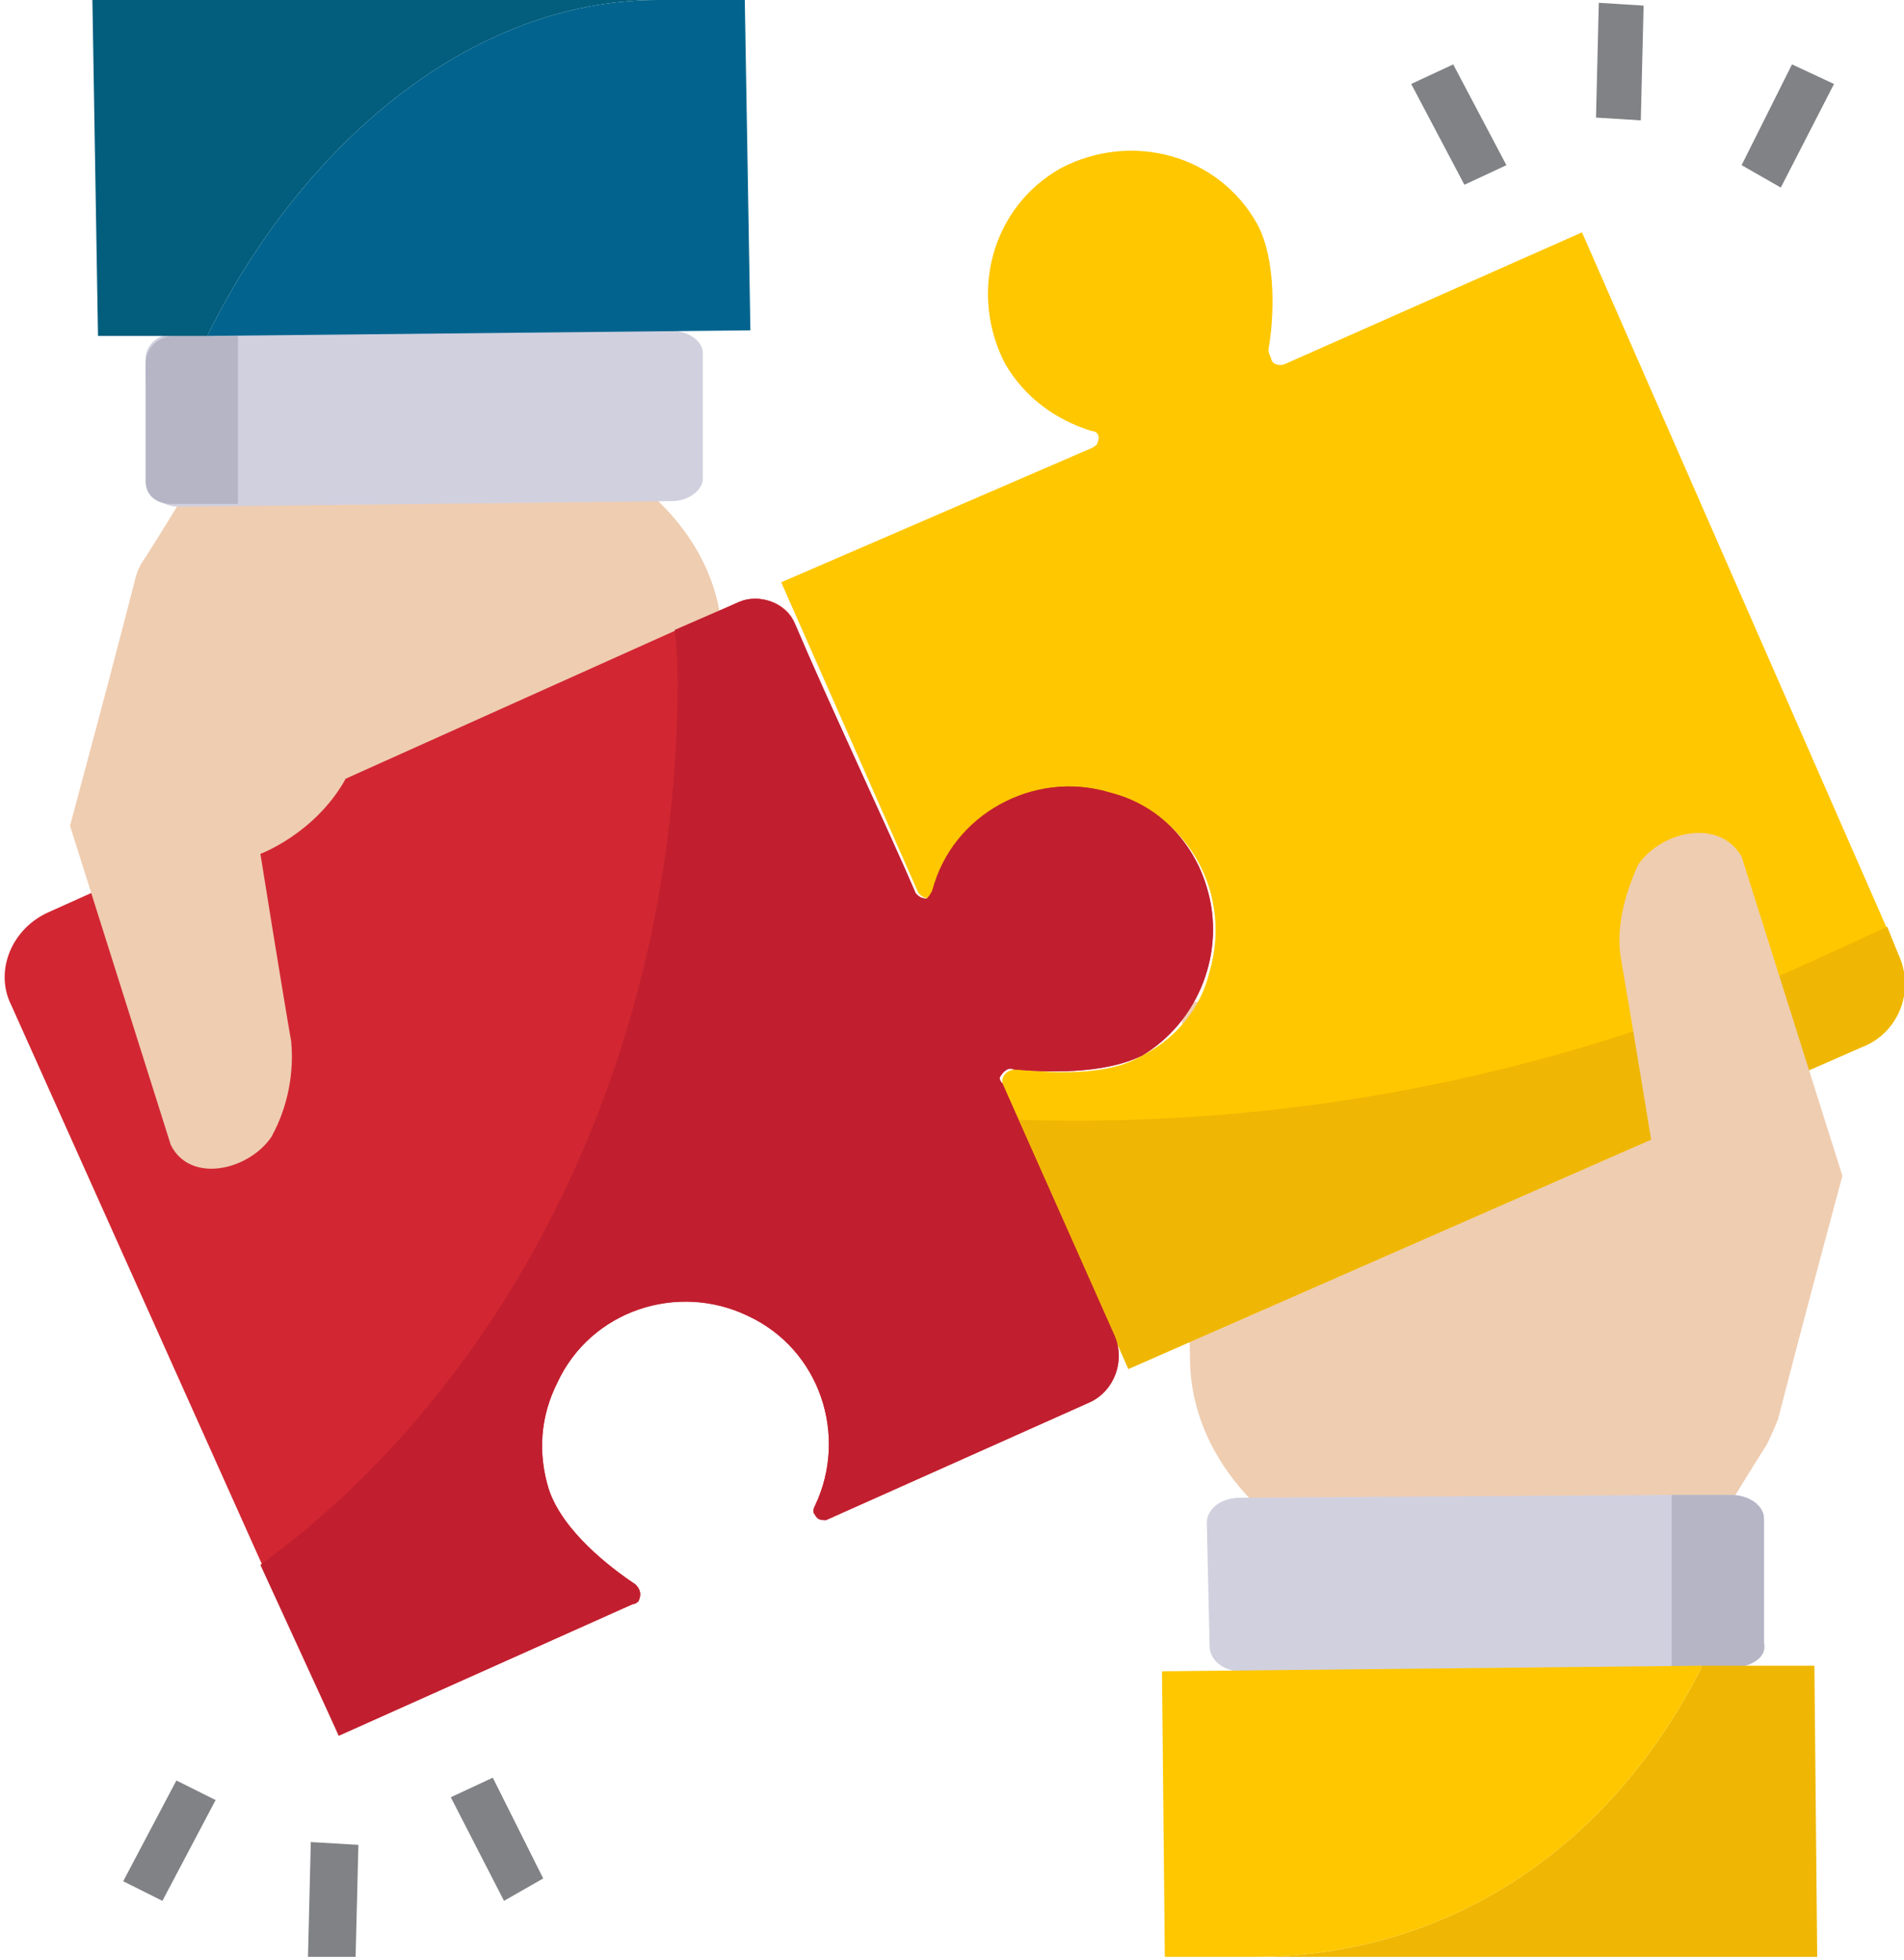 <svg version="1.2" xmlns="http://www.w3.org/2000/svg" viewBox="0 0 68 70" width="68" height="70"><style>.a{fill:#efcdb1}.b{fill:#d1d0df}.c{fill:#b5b5c6}.d{fill:#efb703}.e{fill:#ffc700}.f{fill:#035d7c}.g{fill:#02648e}.h{fill:#d22732}.i{fill:#c11f2f}.j{fill:#808285}</style><path class="a" d="m42.5 48.5l-0.3-12.7c4.5-0.1 10.4-1 15.4-1.4q0-0.7 0.2-1.3 0.1-0.6 0.4-1.1c0.8-1.2 2.8-1.6 3.6-0.3l3.8 10.9-2.1 8.1q-0.2 0.5-0.4 0.9c0 0-0.7 1.1-1.3 2.1h-17c-1.4-1.4-2.3-3.2-2.3-5.2z"/><path class="b" d="m63 58.7c0.1 0.5-0.4 0.8-1.1 0.9h-2.2l-15.4 0.1c-0.6 0-1.1-0.4-1.1-0.9l-0.1-4.4c0-0.5 0.5-0.9 1.2-0.9l15.4-0.1h2.1c0.7 0 1.2 0.4 1.2 0.8z"/><path class="c" d="m63 58.7c0.1 0.5-0.4 0.8-1.1 0.9h-2.2v-6.2h2.1c0.7 0 1.2 0.4 1.2 0.9z"/><path class="d" d="m64.9 69.9h-20.1c6.8 0 12.7-3.8 16-10.4h4z"/><path class="e" d="m60.8 59.5c-3.3 6.6-9.2 10.4-16 10.4h-3.2l-0.1-10.2z"/><path class="e" d="m35.8 38.8l4.5 10.1 26.2-11.5c1.3-0.5 1.9-2 1.3-3.3q0 0 0 0l-11.3-25.8-10.6 4.7c-0.2 0.1-0.5 0-0.5-0.2q-0.1-0.2-0.1-0.3c0.2-1.1 0.3-3.2-0.4-4.5-1.4-2.5-4.5-3.3-7-2-2.5 1.4-3.3 4.5-2 7 0.7 1.2 1.8 2 3.1 2.4 0.2 0 0.3 0.2 0.2 0.4q0 0.1-0.2 0.2l-11.1 4.8 4.9 11.1c0.1 0.1 0.2 0.2 0.4 0.2q0.2-0.1 0.2-0.2c0.8-2.8 3.6-4.3 6.3-3.5 2.8 0.7 4.3 3.6 3.5 6.3-0.3 1.3-1.2 2.4-2.4 3-1.3 0.8-3.4 0.6-4.5 0.5-0.3 0-0.5 0.2-0.5 0.4q0 0.1 0 0.2z"/><path class="d" d="m36.4 40l3.9 8.9 26.2-11.5c1.3-0.5 1.9-2 1.3-3.3q0 0 0 0l-0.4-1q-1.7 0.8-3.5 1.6c-8.6 3.8-18.1 5.6-27.5 5.3z"/><path class="a" d="m55 45.5q0.4-0.9 1-1.9c1.1-1.9 3-2.7 3-2.7 0 0-0.8-4.9-1.1-6.6-0.2-1.1 0.1-2.3 0.6-3.4 0.8-1.2 2.9-1.7 3.7-0.3l3.6 11.4-2.3 8.6"/><path class="a" d="m25.8 23l0.3 12.7c-4.5 0-10.4 1-15.4 1.4q0 0.7-0.2 1.3-0.2 0.6-0.5 1.1c-0.7 1.2-2.8 1.6-3.5 0.3l-3.8-10.9 2.1-8.1q0.1-0.5 0.4-0.9c0 0 0.7-1.1 1.3-2.1h16.9c1.5 1.4 2.4 3.2 2.4 5.2z"/><path class="b" d="m25.1 17.1v-4.5c0-0.4-0.5-0.8-1.2-0.8l-17.6 0.1c-0.6 0-1.1 0.4-1.1 0.9l0.1 4.4c0 0.5 0.5 0.9 1.1 0.9l17.6-0.2c0.6 0 1.1-0.4 1.1-0.8z"/><path class="c" d="m8.5 18h-2.4c-0.5 0-0.9-0.3-0.9-0.8v-4.2c0-0.6 0.5-1 1-1h2.3z"/><path class="f" d="m3.3 0h20.2c-6.8 0-12.8 5.3-16.1 12h-3.9z"/><path class="g" d="m7.4 12c3.3-6.7 9.3-12 16.1-12h3.1l0.2 11.8z"/><path class="h" d="m43.1 31.7c0.7 2.3-0.3 4.8-2.3 6-1.4 0.7-3.5 0.6-4.6 0.5-0.2-0.1-0.4 0.1-0.5 0.3q0 0.1 0.1 0.2l4 9c0.4 0.9 0 2-0.9 2.4l-9.4 4.2c-0.1 0-0.3 0-0.4-0.2q-0.1-0.1 0-0.3c1.2-2.5 0.2-5.6-2.4-6.8-2.5-1.2-5.6-0.2-6.8 2.4-0.6 1.2-0.7 2.5-0.3 3.8 0.5 1.5 2.2 2.8 3.1 3.4 0.2 0.2 0.2 0.4 0.1 0.6q-0.1 0.1-0.2 0.1l-10.5 4.7-11.7-26.1c-0.6-1.2 0-2.7 1.3-3.3l24.7-11.1c0.7-0.3 1.7 0 2 0.8q0 0 0 0c1.1 2.6 3.4 7.5 4.3 9.6 0.1 0.1 0.2 0.2 0.4 0.2q0.2-0.1 0.2-0.3c0.8-2.7 3.6-4.3 6.3-3.5 1.7 0.5 3 1.7 3.5 3.4z"/><path class="i" d="m40.8 37.7c-1.4 0.7-3.5 0.6-4.6 0.5-0.2-0.1-0.4 0.1-0.5 0.3q0 0.1 0.1 0.2l4 9c0.4 0.9 0 2-0.9 2.4l-9.4 4.2c-0.2 0-0.3 0-0.4-0.2q-0.1-0.1 0-0.3c1.2-2.5 0.2-5.6-2.4-6.8-2.5-1.2-5.6-0.2-6.8 2.4-0.6 1.2-0.7 2.5-0.3 3.8 0.5 1.5 2.2 2.8 3.1 3.4 0.2 0.2 0.2 0.4 0.1 0.6q-0.1 0.1-0.2 0.1l-10.5 4.7-2.8-6.1c8.9-6.5 14.9-18.2 14.9-31.6q0-0.9-0.1-1.8l2.3-1c0.7-0.3 1.6 0 2 0.8q0 0 0 0c1.1 2.6 3.4 7.5 4.3 9.6 0 0.1 0.2 0.2 0.4 0.2q0.1-0.1 0.2-0.3c0.7-2.7 3.6-4.3 6.3-3.5 1.7 0.4 3 1.7 3.5 3.4 0.7 2.3-0.3 4.8-2.3 6z"/><path class="a" d="m13.3 26q-0.5 0.8-1 1.9c-1.1 1.9-3 2.6-3 2.6 0 0 0.8 5 1.1 6.7 0.1 1.1-0.1 2.3-0.7 3.4-0.8 1.2-2.9 1.7-3.6 0.3l-3.6-11.4 2.3-8.6"/><path class="j" d="m16.1 64.2l1.5-0.7 1.8 3.6-1.4 0.8z"/><path class="j" d="m4.4 67.2l1.9-3.6 1.4 0.7-1.9 3.6z"/><path class="j" d="m11 69.9l0.1-4.1 1.7 0.1-0.1 4z"/><path class="j" d="m50.4 3l1.5-0.7 1.9 3.6-1.5 0.7z"/><path class="j" d="m62.2 5.9l1.8-3.6 1.5 0.7-1.9 3.7z"/><path class="j" d="m57 4.2l0.1-4.1 1.6 0.1-0.1 4.1z"/></svg>